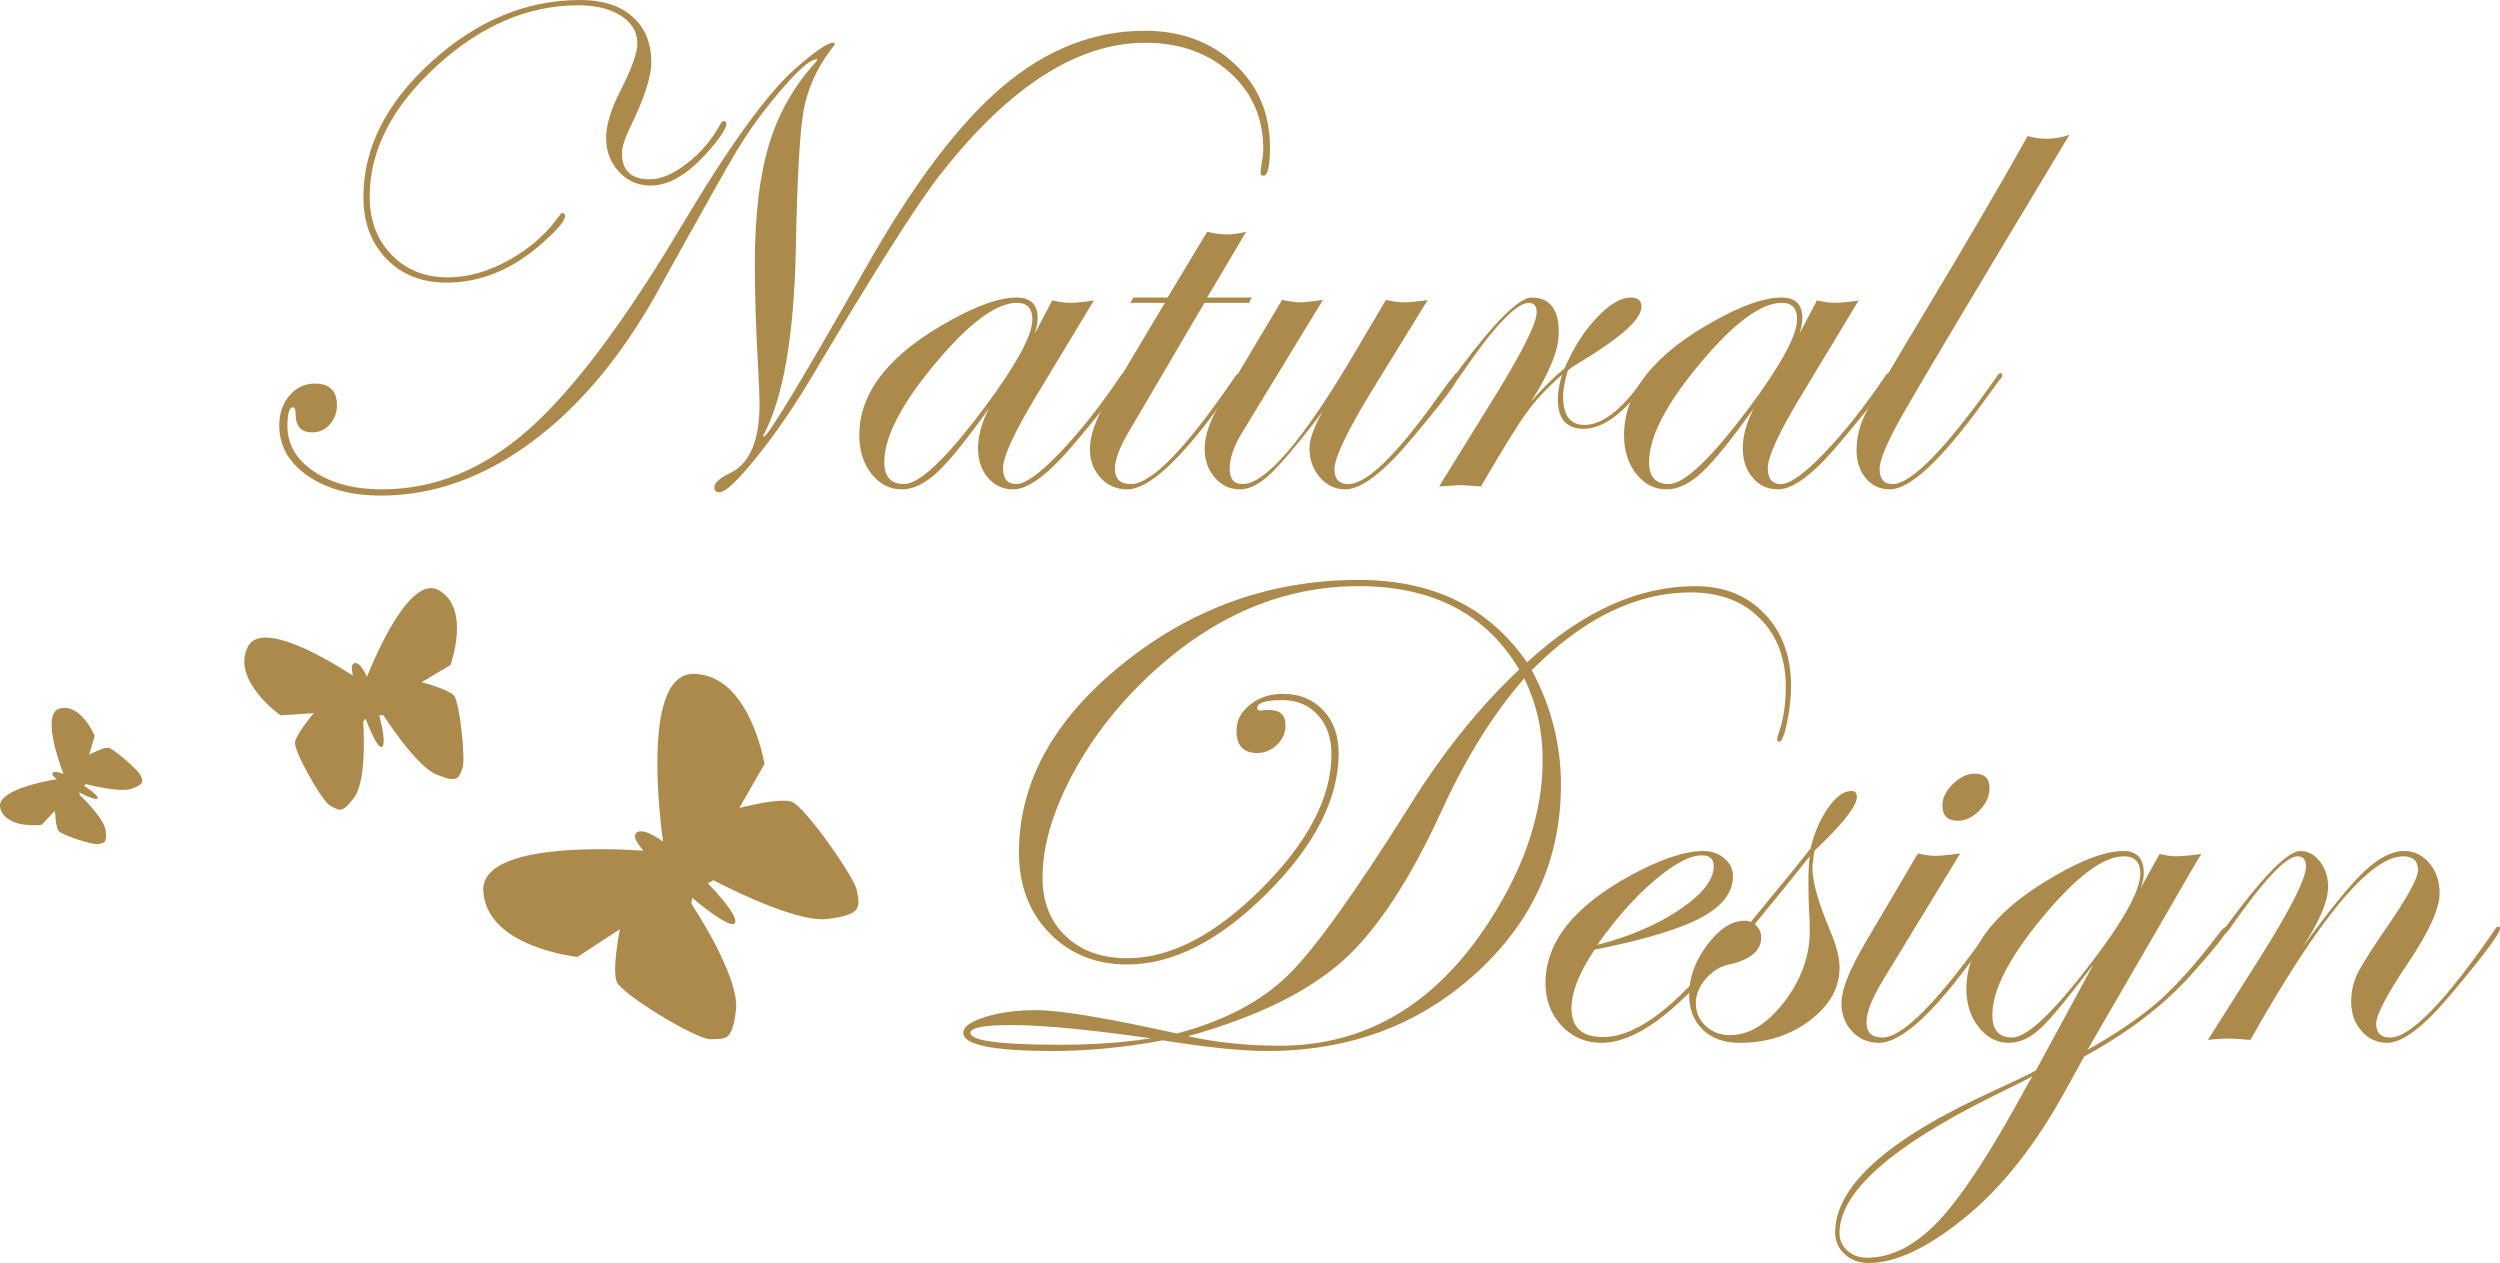 <svg width="178.88pt" height="90.369pt" version="1.1" viewBox="0 0 178.88 90.369" xmlns="http://www.w3.org/2000/svg"><defs><clipPath id="b"><path d="m0 0h33.157v18.322h-33.157z"/></clipPath><clipPath id="a"><path d="m0 0h158.9v90.369h-158.9z"/></clipPath></defs><g transform="translate(-198.34 -160.05)" fill="#ac8a4c"><path transform="translate(232.92 208.27)" d="m22.068 9.142c-0.899-0.3-3.747 0.45-3.747 0.45l1.799-3.148s-1.05-6.444-5.097-6.444c-3.21 0-2.648 7.824-2.278 11.06 0.044 0.386 0.085 0.707 0.117 0.941-1.13-0.819-1.704-0.846-1.929-0.611-0.19 0.2-0.086 0.542 0.523 1.255-2.804-0.185-11.656-0.502-11.453 2.9 0.241 4.039 6.736 4.703 6.736 4.703l3.036-1.983s-0.579 2.887-0.226 3.767c0.353 0.881 5.696 4.134 6.701 4.105 1.152-0.034 1.542 0.139 1.829-2.061 0.312-2.396-3.189-7.634-3.189-7.634l0.058-0.424c1.555 1.313 2.792 2.088 3.029 1.84 0.256-0.268-0.325-1.226-1.918-2.889l0.217-0.087 0.173-0.13s5.769 3.083 8.167 2.783c2.398-0.299 2.383-0.758 2.101-2.089-0.209-0.985-3.75-6.003-4.649-6.304"/><g transform="translate(198.34 202.13)" clip-path="url(#b)" clip-rule="evenodd"><path transform="translate(17.481)" d="m14.995 7.686c-0.42-0.464-2.299-0.956-2.299-0.956l2.054-1.226s1.485-4.043-0.841-5.355c-2.066-1.164-4.591 4.839-5.131 6.198-0.384-0.838-0.705-1.039-0.911-0.976-0.174 0.053-0.225 0.283-0.106 0.89-1.551-1.015-6.536-4.065-7.522-2.044-1.171 2.399 2.348 4.886 2.348 4.886l2.387-0.157s-1.268 1.472-1.35 2.093c-0.083 0.619 1.934 4.221 2.521 4.53 0.673 0.354 0.841 0.579 1.719-0.592 0.956-1.276 0.64-5.421 0.64-5.421l0.171-0.225c0.469 1.259 0.928 2.105 1.145 2.039 0.234-0.071 0.21-0.81-0.166-2.282l0.153 0.021 0.141-0.019s2.317 3.641 3.792 4.246c1.475 0.604 1.615 0.335 1.885-0.521 0.199-0.633-0.21-4.665-0.63-5.129"/><path transform="translate(0,8.572)" d="m7.748 2.849c-0.364-0.034-1.367 0.499-1.367 0.499l0.398-1.34s-0.962-2.327-2.481-1.971c-1.35 0.317-0.06 3.898 0.246 4.696-0.497-0.208-0.714-0.168-0.778-0.059-0.054 0.092 0.015 0.211 0.307 0.425-1.069 0.177-4.42 0.839-4.044 2.098 0.446 1.494 2.943 1.171 2.943 1.171l0.964-1.011s0.038 1.134 0.248 1.434c0.21 0.299 2.502 1.05 2.877 0.95 0.429-0.114 0.591-0.083 0.505-0.934-0.094-0.927-1.87-2.585-1.87-2.585l-0.015-0.165c0.699 0.357 1.232 0.539 1.299 0.424 0.073-0.123-0.23-0.431-0.974-0.915l0.074-0.052 0.053-0.064s2.437 0.649 3.311 0.325c0.874-0.323 0.828-0.494 0.604-0.97-0.164-0.35-1.936-1.923-2.3-1.956"/></g><g transform="translate(218.32 160.05)" clip-path="url(#a)" clip-rule="evenodd"><path d="m31.987 8.857c0 0.355-0.461 1.047-1.384 2.077-1.393 1.562-2.737 2.343-4.033 2.343-0.89 0-1.644-0.328-2.259-0.984-0.615-0.655-0.923-1.462-0.923-2.417 0-0.923 0.332-2.032 0.997-3.328 0.826-1.619 1.239-2.76 1.239-3.425 0-0.825-0.389-1.489-1.166-1.991s-1.796-0.753-3.058-0.753c-3.609 0-7 1.458-10.172 4.374-3.172 2.917-4.758 6.02-4.758 9.309 0 1.701 0.521 3.091 1.564 4.168 1.043 1.078 2.38 1.616 4.012 1.616 1.455 0 2.93-0.418 4.425-1.254s2.704-1.912 3.625-3.228c0.064-0.081 0.113-0.121 0.145-0.121 0.14 0 0.209 0.073 0.209 0.218 0 0.324-0.518 0.948-1.554 1.871-2.138 1.928-4.453 2.892-6.947 2.892-1.748 0-3.173-0.566-4.275-1.699-1.101-1.133-1.651-2.606-1.651-4.419 0-3.512 1.623-6.741 4.87-9.687s6.797-4.419 10.651-4.419c1.588 0 2.83 0.397 3.729 1.191s1.348 1.887 1.348 3.28c0 1.037-0.52 2.616-1.561 4.738-0.358 0.745-0.537 1.337-0.537 1.774 0 1.231 0.665 1.847 1.994 1.847 0.794 0 1.681-0.38 2.662-1.139 0.98-0.759 1.771-1.687 2.371-2.786 0.08-0.161 0.161-0.242 0.242-0.242 0.13 0 0.195 0.065 0.195 0.194m38.9 1.679c0 1.357-0.157 2.036-0.471 2.036-0.133 0-0.199-0.049-0.199-0.146 0-0.177 0.032-0.459 0.096-0.846 0.065-0.387 0.098-0.686 0.098-0.896 0-2.226-0.793-4.053-2.38-5.481-1.586-1.427-3.61-2.142-6.07-2.142-4.872 0-9.777 3.164-14.714 9.491-1.554 1.975-4.573 6.732-9.057 14.273-1.295 2.185-2.626 4.131-3.994 5.838s-2.271 2.561-2.708 2.561c-0.237 0-0.355-0.122-0.355-0.364 0-0.308 0.364-0.64 1.094-0.996 1.426-0.664 2.139-2.315 2.139-4.954 0-0.501-0.032-1.335-0.097-2.5-0.162-2.882-0.243-5.367-0.243-7.455 0-3.48 0.336-6.341 1.009-8.584 0.672-2.242 1.794-4.22 3.367-5.936 0.032-0.049 0.065-0.114 0.097-0.194-0.502-0.065-1.611 0.963-3.328 3.083-0.907 1.116-1.72 2.274-2.441 3.471-0.721 1.198-2.595 4.532-5.623 10.003-2.591 4.678-5.611 8.291-9.06 10.84s-7.044 3.823-10.784 3.823c-2.106 0-3.842-0.469-5.211-1.408-1.368-0.939-2.052-2.145-2.052-3.619 0-0.841 0.242-1.55 0.728-2.125 0.486-0.574 1.093-0.862 1.822-0.862 1.051 0 1.577 0.518 1.577 1.553 0 0.533-0.171 0.99-0.513 1.37s-0.757 0.569-1.246 0.569c-0.798 0-1.197-0.436-1.197-1.309 0-0.323-0.066-0.485-0.196-0.485-0.26 0-0.39 0.445-0.39 1.334 0 1.326 0.635 2.413 1.908 3.262 1.271 0.849 2.888 1.273 4.848 1.273 3.759 0 7.246-1.416 10.462-4.247s6.898-7.734 11.046-14.708c3.386-5.679 6.092-9.409 8.118-11.189 1.393-1.213 2.284-1.82 2.673-1.82 0.064 0.017 0.105 0.049 0.121 0.097 0 0.033-0.106 0.178-0.316 0.437-1.023 1.377-1.67 2.838-1.937 4.384-0.268 1.545-0.451 4.843-0.548 9.894-0.13 6.167-0.894 10.578-2.291 13.233-0.032 0-0.048 0.033-0.048 0.098l0.048 0.048c0.292 0 2.745-4.063 7.361-12.189 3.368-5.94 6.619-10.234 9.752-12.881 3.133-2.646 6.515-3.969 10.142-3.969 2.591 0 4.732 0.787 6.425 2.362 1.692 1.575 2.538 3.566 2.538 5.972"/><path transform="translate(41.505 21.29)" d="m12.382 1.564c0-0.79-0.364-1.186-1.093-1.186-1.491 0-3.447 1.452-5.868 4.355-2.422 2.903-3.633 5.25-3.633 7.04 0 1.048 0.47 1.572 1.409 1.572 1.118 0 3.054-1.846 5.808-5.539 2.251-3.033 3.377-5.113 3.377-6.242m6.698 3.991c0 0.341-1.182 1.913-3.544 4.716-1.91 2.302-3.415 3.453-4.516 3.453-0.745 0-1.351-0.28-1.82-0.838-0.47-0.559-0.705-1.259-0.705-2.101 0-0.874 0.259-1.821 0.776-2.841-1.623 2.267-2.863 3.797-3.723 4.59s-1.695 1.19-2.506 1.19c-0.86 0-1.582-0.369-2.166-1.104s-0.876-1.66-0.876-2.776c0-3.103 2.195-5.851 6.587-8.243 1.928-1.067 3.483-1.601 4.667-1.601 1.004 0 1.506 0.49 1.506 1.469 0 0.276-0.065 0.64-0.194 1.093l1.237-2.356c0.485 0.113 0.913 0.17 1.284 0.17 0.437 0 1.002-0.057 1.698-0.17l-4.278 7.09c-1.482 2.485-2.223 4.122-2.223 4.912 0 0.758 0.315 1.137 0.945 1.137 0.646 0 1.68-0.74 3.101-2.22 1.422-1.48 2.867-3.305 4.338-5.473 0.096-0.162 0.186-0.243 0.266-0.243 0.097 0 0.146 0.049 0.146 0.146"/><path transform="translate(58.008 16.579)" d="m11.569 4.712-0.194 0.378h-3.182l-5.41 9.218c-0.663 1.113-0.994 1.999-0.994 2.66 0 0.726 0.38 1.089 1.141 1.089 1.474 0 3.96-2.564 7.458-7.693 0.113-0.162 0.21-0.243 0.291-0.243 0.097 0 0.146 0.049 0.146 0.146-0.016 0.049-0.097 0.178-0.243 0.389l-1.043 1.434c-3.042 4.231-5.332 6.345-6.869 6.345-0.761 0-1.396-0.274-1.906-0.823s-0.764-1.236-0.764-2.059c0-0.968 0.428-2.179 1.286-3.633l4.073-6.83h-2.476l0.242-0.378h2.429l2.838-4.712c0.484 0.13 0.944 0.194 1.381 0.194 0.452 0 0.92-0.064 1.405-0.194l-2.79 4.712z"/><path transform="translate(66.217 21.462)" d="m18.186 5.383c0 0.373-1.174 1.945-3.522 4.716-1.943 2.302-3.482 3.453-4.615 3.453-0.713 0-1.316-0.288-1.81-0.862-0.494-0.575-0.741-1.267-0.741-2.077 0-0.631 0.316-1.514 0.948-2.647l-0.485 0.655c-1.488 1.911-2.581 3.191-3.276 3.838-0.762 0.728-1.481 1.093-2.16 1.093-0.713 0-1.311-0.28-1.796-0.838-0.486-0.558-0.729-1.243-0.729-2.053 0-0.938 0.366-2.015 1.098-3.229l4.44-7.432c0.547 0.114 0.974 0.17 1.28 0.17s0.854-0.056 1.643-0.17l-5.796 9.511c-0.584 0.97-0.876 1.827-0.876 2.571 0 0.728 0.307 1.091 0.923 1.091 1.636 0 4.261-3.048 7.874-9.145l2.381-4.028c0.503 0.114 0.925 0.17 1.265 0.17 0.406 0 0.982-0.056 1.728-0.17l-3.897 6.332c-1.851 3.008-2.776 4.941-2.776 5.798 0 0.696 0.332 1.043 0.997 1.043 1.297 0 3.404-2.038 6.322-6.116l0.754-1.043 0.437-0.534c0.081-0.162 0.162-0.243 0.243-0.243 0.097 0 0.146 0.049 0.146 0.146"/><path transform="translate(82.989 21.291)" d="m15.262 5.589c0 0.129-0.485 0.718-1.455 1.767-1.229 1.356-2.385 2.034-3.468 2.034-1.23 0-1.844-0.712-1.844-2.136 0-0.452 0.097-1.027 0.292-1.722-1.019 0.89-1.847 1.772-2.486 2.646-0.638 0.873-1.741 2.653-3.309 5.339-0.86-0.065-1.362-0.097-1.509-0.097-0.064 0-0.559 0.032-1.483 0.097l3.99-6.448c1.995-3.232 2.992-5.236 2.992-6.012 0-0.453-0.186-0.679-0.558-0.679-0.905 0-2.544 1.741-4.919 5.223-0.145 0.227-0.275 0.34-0.388 0.34-0.064-0.016-0.096-0.064-0.096-0.146 0.016-0.081 0.048-0.146 0.096-0.194l0.437-0.609c2.49-3.328 4.18-4.992 5.069-4.992 1.294 0 1.941 0.833 1.941 2.499 0 1.247-0.664 2.897-1.992 4.952 0.842-0.971 1.643-1.764 2.404-2.379 0.614-1.44 1.378-2.645 2.291-3.616 0.913-0.97 1.733-1.456 2.461-1.456 0.501 0 0.752 0.219 0.752 0.656 0 0.778-1.125 1.888-3.373 3.33-0.357 0.227-0.891 0.559-1.602 0.997l-0.292 0.243c-0.227 0.745-0.339 1.361-0.339 1.847 0 1.361 0.508 2.041 1.524 2.041 1.258 0 2.629-1.045 4.113-3.136 0.323-0.356 0.525-0.535 0.605-0.535 0.097 0 0.146 0.049 0.146 0.146"/><path transform="translate(96.224 21.29)" d="m12.382 1.564c0-0.79-0.364-1.186-1.093-1.186-1.491 0-3.447 1.452-5.868 4.355-2.422 2.903-3.633 5.25-3.633 7.04 0 1.048 0.47 1.572 1.41 1.572 1.117 0 3.053-1.846 5.807-5.539 2.251-3.033 3.377-5.113 3.377-6.242m6.698 3.991c0 0.341-1.182 1.913-3.544 4.716-1.91 2.302-3.415 3.453-4.516 3.453-0.745 0-1.351-0.28-1.82-0.838-0.47-0.559-0.705-1.259-0.705-2.101 0-0.874 0.259-1.821 0.776-2.841-1.623 2.267-2.863 3.797-3.723 4.59s-1.695 1.19-2.506 1.19c-0.86 0-1.582-0.369-2.166-1.104s-0.876-1.66-0.876-2.776c0-3.103 2.195-5.851 6.587-8.243 1.928-1.067 3.483-1.601 4.667-1.601 1.004 0 1.506 0.49 1.506 1.469 0 0.276-0.065 0.64-0.194 1.093l1.237-2.356c0.485 0.113 0.913 0.17 1.284 0.17 0.437 0 1.002-0.057 1.698-0.17l-4.278 7.09c-1.482 2.485-2.223 4.122-2.223 4.912 0 0.758 0.315 1.137 0.945 1.137 0.646 0 1.68-0.74 3.101-2.22 1.422-1.48 2.867-3.305 4.338-5.473 0.097-0.162 0.186-0.243 0.266-0.243 0.097 0 0.146 0.049 0.146 0.146"/><path transform="translate(112.86 9.637)" d="m15.237 0c-6.805 11.31-10.771 17.961-11.897 19.95-1.126 1.991-1.689 3.31-1.689 3.957 0 0.728 0.307 1.092 0.922 1.092 1.358 0 3.849-2.564 7.471-7.693 0.081-0.162 0.178-0.243 0.292-0.243 0.064 0.016 0.096 0.065 0.096 0.146 0 0.097-0.081 0.226-0.242 0.389l-1.043 1.434c-3.057 4.231-5.314 6.345-6.769 6.345-0.696 0-1.266-0.263-1.711-0.788-0.445-0.527-0.667-1.195-0.667-2.004 0-0.891 0.206-1.753 0.62-2.587 0.413-0.833 1.818-3.241 4.215-7.224 2.931-4.873 5.401-9.099 7.41-12.677 0.486 0.13 0.916 0.194 1.289 0.194 0.616 0 1.184-0.096 1.703-0.291"/><path transform="translate(48.947 41.494)" d="m41.455 12.873c0-2.073-0.438-4.016-1.315-5.831-2.186 2.493-4.145 5.624-5.877 9.394-2.283 5-4.647 8.601-7.091 10.802-2.525 2.249-6.224 4.054-11.097 5.412 2.058 0.452 4.246 0.679 6.564 0.679 6.207 0 11.231-3.004 15.073-9.013 2.495-3.887 3.743-7.701 3.743-11.443m-28.027 19.925c-4.466-0.632-7.799-0.948-10-0.948-1.942 0-2.912 0.186-2.912 0.559 0 0.567 2.119 0.851 6.359 0.851 2.427 0 4.611-0.154 6.553-0.462m45.799-25.2c0 0.825-0.095 1.694-0.286 2.607s-0.376 1.369-0.554 1.369c-0.097 0-0.145-0.048-0.145-0.145 0-0.113 0.016-0.218 0.048-0.315 0.373-0.985 0.559-2.139 0.559-3.463 0-2.034-0.62-3.669-1.859-4.904s-2.879-1.852-4.92-1.852c-3.92 0-7.719 1.855-11.396 5.565 1.392 2.59 2.088 5.326 2.088 8.208 0 5.311-2.036 9.812-6.107 13.503-4.072 3.691-9.045 5.536-14.922 5.536-1.813 0-4.298-0.254-7.454-0.762-2.737 0.508-5.359 0.762-7.868 0.762-4.274 0-6.411-0.434-6.411-1.302 0-0.426 0.522-0.802 1.566-1.13 1.044-0.327 2.262-0.491 3.655-0.491 1.683 0 5.034 0.557 10.053 1.67 3.383-0.89 6.046-2.289 7.989-4.199 1.894-1.86 4.8-5.914 8.718-12.16 2.363-3.786 4.961-7.014 7.794-9.684-2.363-3.976-6.19-5.964-11.482-5.964-5.471 0-10.488 2.151-15.051 6.45-2.298 2.166-4.135 4.558-5.511 7.177-1.376 2.618-2.063 5.027-2.063 7.225 0 1.745 0.553 3.144 1.662 4.194 1.108 1.051 2.575 1.576 4.404 1.576 3.089 0 6.296-1.664 9.62-4.993 3.325-3.329 4.987-6.528 4.987-9.599 0-1.163-0.324-2.1-0.971-2.811s-1.495-1.067-2.547-1.067c-1.196 0-1.795 0.195-1.795 0.582 0 0.114 0.088 0.17 0.266 0.17 0.096 0 0.177-0.016 0.241-0.048h0.338c0.788 0 1.182 0.364 1.182 1.092 0 0.534-0.202 1-0.605 1.396-0.403 0.397-0.879 0.594-1.428 0.594-0.984 0-1.475-0.531-1.475-1.596 0-0.726 0.323-1.347 0.971-1.863 0.647-0.516 1.432-0.774 2.356-0.774 1.182 0 2.141 0.392 2.878 1.175 0.736 0.784 1.105 1.806 1.105 3.066 0 3.264-1.705 6.6-5.112 10.01-3.407 3.409-6.746 5.113-10.016 5.113-2.251 0-4.104-0.748-5.561-2.244s-2.185-3.418-2.185-5.763c0-5.031 2.484-9.54 7.454-13.527 4.97-3.988 10.588-5.982 16.853-5.982 5.326 0 9.34 1.968 12.044 5.902 3.95-3.636 7.965-5.455 12.045-5.455 2.04 0 3.691 0.659 4.954 1.976s1.894 3.042 1.894 5.175"/><path transform="translate(90.603 60.893)" d="m12.038 1.086c0-0.518-0.283-0.776-0.848-0.776-0.857 0-1.984 0.594-3.381 1.783s-2.767 2.73-4.107 4.623c2.326-0.599 4.297-1.444 5.913-2.536 1.615-1.092 2.423-2.124 2.423-3.094m2.04 4.503c0 0.048-0.146 0.259-0.436 0.629l-1.042 1.308c-3.344 4.132-6.212 6.197-8.602 6.197-1.131 0-2.08-0.408-2.848-1.224-0.767-0.816-1.15-1.839-1.15-3.067 0-2.91 2.029-5.472 6.088-7.687 2.135-1.163 3.873-1.745 5.215-1.745 0.582 0 1.079 0.174 1.492 0.522 0.412 0.347 0.619 0.772 0.619 1.273 0 1.165-0.761 2.155-2.283 2.972-1.521 0.817-4.062 1.581-7.623 2.293-1.101 1.664-1.651 3.053-1.651 4.167 0 1.389 0.751 2.084 2.255 2.084 2.554 0 5.682-2.493 9.385-7.48 0.193-0.258 0.355-0.388 0.484-0.388 0.065 0.017 0.097 0.065 0.097 0.146"/><path transform="translate(100.88 56.594)" d="m8.633 9.992c0-0.486-0.017-0.968-0.049-1.446-0.032-0.477-0.048-1.161-0.048-2.053 0-0.728 0.032-1.335 0.097-1.821-0.907 1.15-2.218 2.769-3.935 4.857 0.307 0.26 0.461 0.577 0.461 0.951 0 0.958-0.784 1.608-2.351 1.949-0.63 0.146-1.175 0.491-1.636 1.035-0.461 0.545-0.691 1.117-0.691 1.718 0 0.65 0.235 1.194 0.704 1.633 0.469 0.438 1.051 0.657 1.746 0.657 1.359 0 2.649-0.791 3.87-2.375s1.832-3.285 1.832-5.105m3.371-9.562c0 0.645-1.011 1.926-3.031 3.845-0.097 0.502-0.145 0.939-0.145 1.312 0 0.939 0.427 2.429 1.283 4.469 0.436 1.02 0.654 1.878 0.654 2.574 0 1.458-0.707 2.721-2.121 3.79-1.415 1.068-3.091 1.603-5.032 1.603-1.099 0-1.976-0.313-2.63-0.937-0.655-0.624-0.982-1.465-0.982-2.519 0-1.217 0.431-2.4 1.295-3.553 0.863-1.152 1.754-1.728 2.674-1.728 0.162 0 0.308 0.033 0.438 0.098l1.943-2.374c0.583-0.693 1.36-1.654 2.332-2.881 0.275-1.133 0.695-2.105 1.261-2.915 0.565-0.809 1.123-1.214 1.673-1.214 0.258 0 0.388 0.143 0.388 0.43"/><path transform="translate(111.78 55.355)" d="m10.594 1.043c0 0.566-0.239 1.096-0.715 1.588-0.478 0.494-0.999 0.74-1.564 0.74-0.728 0-1.092-0.364-1.092-1.091 0-0.534 0.251-1.047 0.752-1.54s1.027-0.74 1.576-0.74c0.695 0 1.043 0.348 1.043 1.043m0.335 10.05c-0.016 0.049-0.098 0.178-0.243 0.389l-1.044 1.434c-3.044 4.231-5.368 6.345-6.97 6.345-0.761 0-1.397-0.271-1.907-0.813-0.51-0.543-0.765-1.219-0.765-2.028 0-0.939 0.559-2.363 1.678-4.275l3.791-6.435c0.5 0.113 0.896 0.17 1.187 0.17 0.435 0 1.049-0.057 1.84-0.17l-5.516 9.049c-0.795 1.31-1.191 2.321-1.191 3.033 0 0.727 0.381 1.091 1.142 1.091 1.443 0 3.979-2.564 7.609-7.693 0.081-0.162 0.162-0.243 0.243-0.243 0.097 0 0.146 0.049 0.146 0.146"/><path transform="translate(111.33 60.893)" d="m21.835 1.612c0-0.822-0.397-1.234-1.19-1.234-1.458 0-3.388 1.448-5.792 4.342-2.405 2.895-3.606 5.23-3.606 7.004 0 1.081 0.469 1.621 1.408 1.621 0.955 0 2.575-1.435 4.858-4.306 2.881-3.629 4.322-6.104 4.322-7.427zm-7.716 14.502c-0.308 0.178-1.222 0.638-2.743 1.381-7.378 3.649-11.067 6.928-11.067 9.835 0 0.5 0.187 0.92 0.558 1.259 0.372 0.339 0.85 0.509 1.432 0.509 1.78 0 3.512-0.909 5.194-2.725 1.683-1.817 3.794-5.075 6.334-9.775zm13.93-10.525c0 0.259-0.876 1.366-2.626 3.322-1.962 2.167-4.499 4.1-7.611 5.797l-1.214 2.206c-2.2 4.058-4.667 7.186-7.401 9.385-2.621 2.118-4.886 3.177-6.795 3.177-0.696 0-1.27-0.21-1.723-0.63-0.453-0.421-0.679-0.938-0.679-1.552 0-3.315 3.744-6.677 11.232-10.088 1.617-0.744 2.66-1.245 3.129-1.504l4.124-7.604c-1.795 2.377-3.06 3.908-3.796 4.595-0.736 0.686-1.491 1.03-2.267 1.03-0.842 0-1.558-0.372-2.147-1.115-0.591-0.744-0.886-1.649-0.886-2.715 0-2.797 1.828-5.335 5.485-7.614 2.442-1.519 4.359-2.279 5.751-2.279 0.971 0 1.456 0.533 1.456 1.6 0 0.292-0.073 0.639-0.218 1.043l1.353-2.437c0.438 0.114 0.819 0.17 1.144 0.17 0.421 0 1.038-0.056 1.848-0.17-0.113 0.146-0.825 1.358-2.135 3.637l-6.018 10.38c2.118-1.197 3.812-2.353 5.082-3.468 1.269-1.116 2.704-2.725 4.306-4.826 0.242-0.324 0.404-0.486 0.485-0.486 0.08 0.017 0.121 0.065 0.121 0.146z"/><path transform="translate(138 60.892)" d="m20.903 5.555c0 0.341-1.176 1.913-3.527 4.716-1.929 2.302-3.446 3.453-4.548 3.453-0.73 0-1.342-0.283-1.837-0.848-0.494-0.565-0.741-1.259-0.741-2.083 0-0.726 0.15-1.4 0.451-2.022 0.3-0.621 1.085-1.853 2.354-3.694 1.317-1.937 1.976-3.172 1.976-3.705 0-0.662-0.349-0.993-1.046-0.993-2.368 0-6.016 4.38-10.945 13.138-0.795-0.064-1.273-0.096-1.435-0.096-0.567 0-1.103 0.032-1.605 0.096l3.788-5.987c2.152-3.426 3.229-5.567 3.229-6.424 0-0.485-0.203-0.727-0.608-0.727-0.826 0-2.453 1.741-4.882 5.222-0.146 0.211-0.26 0.324-0.34 0.341-0.082 0-0.13-0.049-0.146-0.146 0.016-0.081 0.048-0.146 0.097-0.195l0.462-0.609c2.478-3.327 4.147-4.992 5.006-4.992 0.55 0 1.02 0.251 1.409 0.753s0.584 1.101 0.584 1.797c0 1.036-0.608 2.477-1.822 4.323 1.912-2.639 3.383-4.444 4.413-5.415 1.029-0.972 1.982-1.458 2.858-1.458 0.714 0 1.314 0.291 1.801 0.873 0.486 0.581 0.729 1.299 0.729 2.155 0 1.082-0.748 2.737-2.246 4.965-1.529 2.277-2.294 3.73-2.294 4.359 0 0.663 0.333 0.994 0.999 0.994 1.444 0 3.937-2.565 7.477-7.694 0.081-0.161 0.162-0.243 0.243-0.243 0.097 0 0.146 0.049 0.146 0.146"/></g></g></svg>
